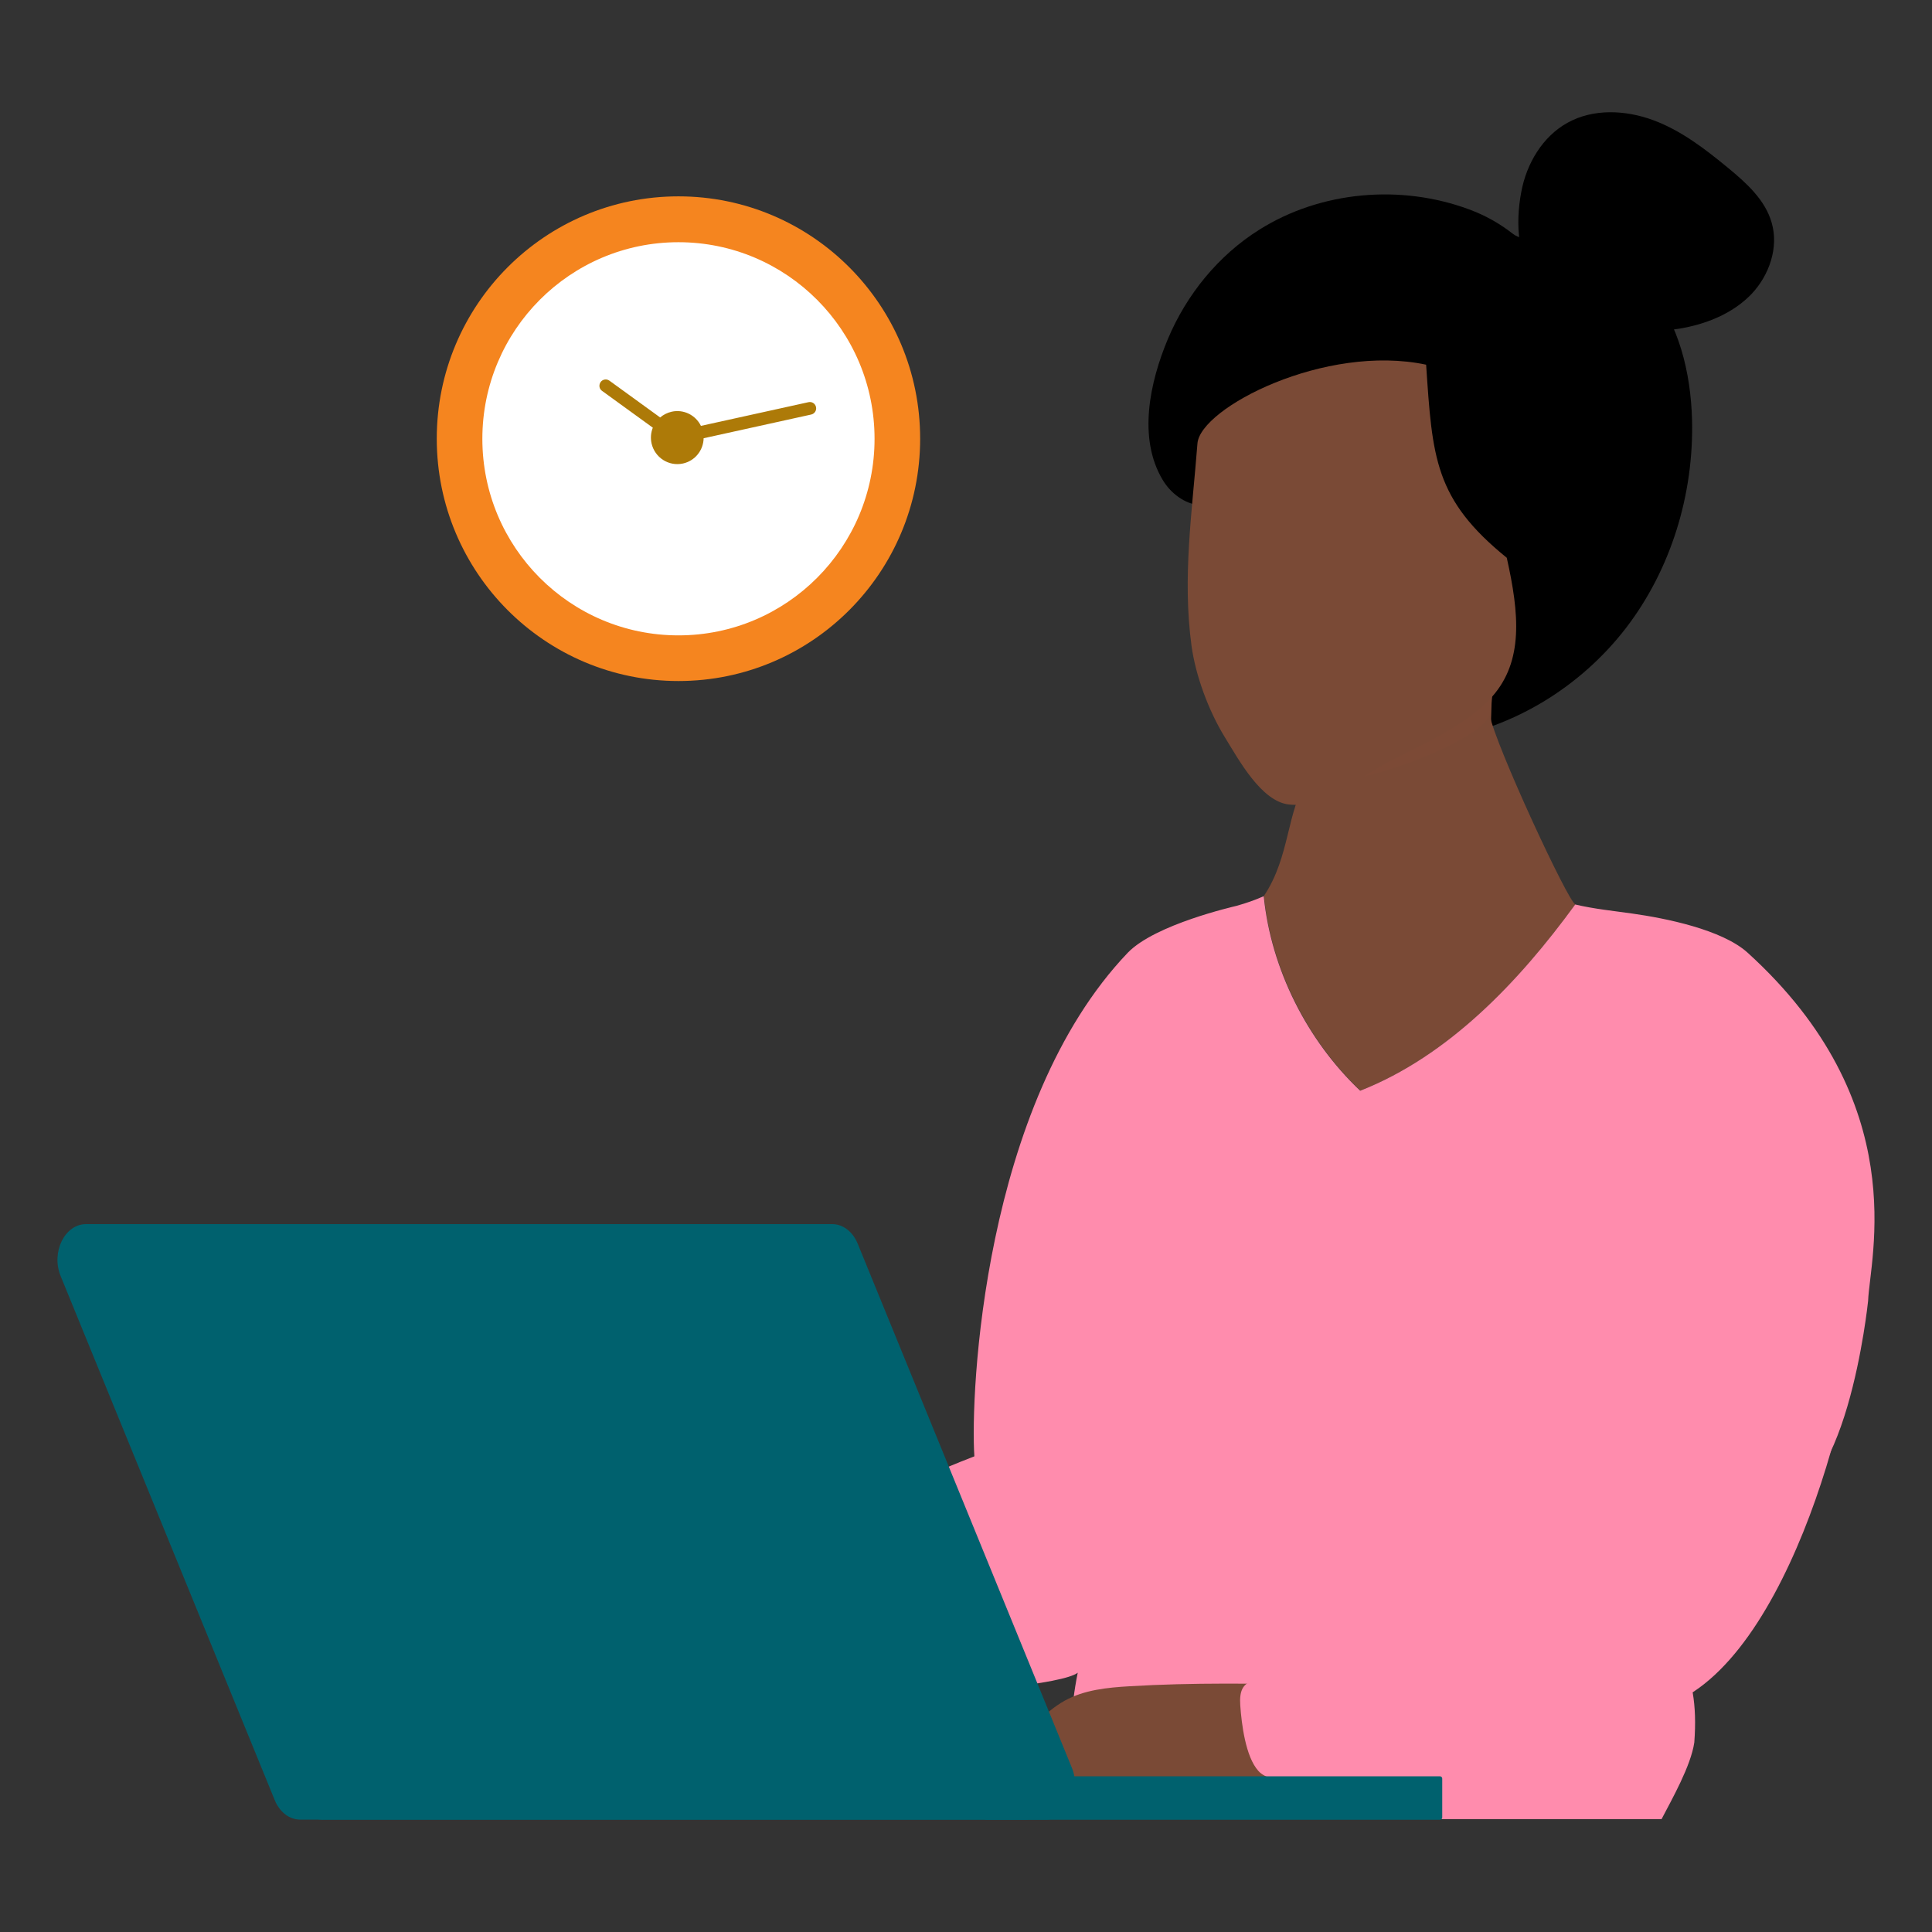 <?xml version="1.0" encoding="UTF-8"?>
<svg id="Layer_1" xmlns="http://www.w3.org/2000/svg" viewBox="0 0 300 300">
  <rect x="0" y="0" width="300" height="300" fill="#333333" stroke="none"/>
  <defs>
    <style>
      .cls-1 {
        fill: #7a4a36;
      }

      .cls-2 {
        fill: #ad7a08;
      }

      .cls-3 {
        fill: #fff;
      }

      .cls-4 {
        fill: #f5851f;
      }

      .cls-5 {
        fill: #7c4a36;
      }

      .cls-6 {
        fill: #00616e;
      }

      .cls-7 {
        fill: #ff8cad;
      }
    </style>
  </defs>
  <path class="cls-4" d="M105.35,30.49c20.73,0,37.53,16.85,37.53,37.63s-16.8,37.63-37.53,37.63-37.53-16.85-37.53-37.63,16.8-37.63,37.53-37.63"/>
  <path class="cls-3" d="M105.35,37.61c-16.81,0-30.45,13.67-30.45,30.53s13.63,30.52,30.45,30.52,30.45-13.67,30.45-30.52-13.63-30.53-30.45-30.53"/>
  <path class="cls-2" d="M102.51,64.82c.5-.42,1.09-.73,1.78-.89,1.88-.42,3.74.54,4.55,2.2l16.7-3.68c.54-.12,1.05.22,1.17.75.12.53-.22,1.05-.75,1.17l-16.7,3.68c-.04,1.86-1.32,3.5-3.2,3.92-2.21.49-4.39-.91-4.89-3.13-.18-.85-.1-1.68.2-2.43l-7.89-5.72c-.2-.14-.34-.36-.38-.57-.06-.26,0-.55.16-.79.32-.44.93-.54,1.37-.22l7.89,5.72Z"/>
  <path d="M223.49,114.84c11.42-1.7,21.94-8.17,28.98-17.31,7.02-9.14,10.56-20.81,10.27-32.35-.2-7.32-2.02-14.86-6.67-20.52-3.38-4.11-8.43-7.22-13.79-7.85-2.49-.3-5.4,1.03-7.38-.52-2.12-1.64-4.23-2.83-6.79-3.78-10.56-3.92-22.97-2.87-32.54,3.14-6.39,4-11.34,10.11-14.24,17.03-2.77,6.63-4.69,15.33-.79,21.84,1.25,2.08,3.39,3.72,5.8,3.94,11.14,1.05,17.19,13.87,22.48,23.72,1.66,3.09,3.08,6.37,5.54,8.86,2.43,2.53,5.68,4.29,9.14,3.78"/>
  <path class="cls-5" d="M206.38,129.15c.71-1.72,1.23-3.64,1.52-5.78.75-5.5.32-11.42.59-16.93,6.23-.67,12.46-1.37,18.7-2.04,1.09-.12,2.27-.22,3.2.36.87.53,1.68-2.65,1.76-1.64.1,1.01-.5,5.08-.54,6.11-.12,3.01-.14,6.03-.1,9.04-1.98,4.63-20.75,13.29-25.15,10.88"/>
  <path class="cls-1" d="M211.24,169.35c13.67-5.38,24.61-16.87,33.39-28.92-1.09-.26-12.49-24.89-13.3-29.38-2,4.65-23.88,12.41-28.28,9.99-3.29,4.83-2.68,11.94-6.79,18.08,1.13,11.32,6.76,22.45,14.98,30.23"/>
  <path class="cls-7" d="M274.48,233.16c-.32,4.45-22.74,7.74-21.95,12.07,7.27,9.44,11.47,13.28,10.56,25.35-.55,3.66-3.43,8.72-5.08,11.89h-90.43c-.73-1.62-2.5-11.53-.23-22.73-4.59,3.53-61.69,5.76-64.72,3.59-.91-.65-5.7-11.06-3.68-13.49,22.63-6.39,29.52-14.9,52.35-23.7-.65-9.54,1.31-54.63,23.82-78.2,4.25-4.41,16.52-7.18,16.89-7.28,1.5-.42,2.91-.91,4.22-1.5,1.13,11.3,6.74,22.42,14.98,30.21,13.67-5.38,24.61-16.87,33.39-28.92,2.91.69,5.92.99,8.88,1.41,5.18.73,13.86,2.48,17.83,6.02,25.84,23.4,19.01,47.53,18.77,54.11,0,0-3.41,33.4-15.6,31.2"/>
  <path class="cls-1" d="M221.45,56.66c.97,14.42,1.29,20.85,12.52,29.95,1.96,8.74,2.59,16.03-2.24,21.53-3.7,4.21-10.44,7.31-15.47,9.82-5.02,2.53-10.51,7.58-16.13,6.96-4.27-.48-7.75-6.88-10-10.55-2.47-4.04-4.48-9.47-5.11-14.08-1.44-10.62.09-20.74.92-31.43.44-5.54,19.84-15.55,35.51-12.23"/>
  <path class="cls-1" d="M207.94,272.2c-4.39,3.8-10.76,5.42-16.56,4.21-3.3-.69-4.88,1.12-8.18.38-2.57-.59-6.4-.9-8.78.37-2.45,1.3-3.64.81-5.65,2.55-1.56,1.33-3.62,2-5.7,2.23-2.08.24-4.17.08-6.25-.1-.89-.08-1.84-.16-2.55-.67-2.25-1.58,2.3-7.6,3.38-9.26,1.98-3.03,4.41-5.99,7.68-7.83,3.01-1.68,6.61-2.04,10.09-2.24,9.79-.59,19.62-.42,29.44-.24,2.26,2.39,3.76,7.42,3.09,10.59"/>
  <path class="cls-7" d="M288.22,203.71c-.04-16.14-5.46-32.07-12.58-46.55l-21.62,23.76c-2.93,7.32-3.9,15.41-2.85,23.23.44,3.3,1.17,6.86,2.29,10.01,1.09,3.09,3.28,5.44,2.95,8.96-.3,3.09-2.25,5.98-5.02,7.36-2.14,1.09-5.01,1.64-5.72,3.94-.34,1.07-.06,2.27-.38,3.34-.73,2.39-3.78,2.95-6.27,3.24-7.38.87-15.37,3.03-21.74,6.98-6.25,3.9-11.22,9.24-18.42,11.85-3.74,1.37-6.61.36-6.27,4.99.2,2.85.81,7.95,2.81,10.17,2.1,2.33,7.38,1.11,10.23.67,5.3-.83,10.43-2.69,15.77-3.2,4.85-.46,9.57-.42,14.38-1.44,9.95-2.12,10.49-3.62,20.85-5.64,20.2-3.92,31.62-48.83,31.6-61.66"/>
  <path d="M261.43,50.92c-7.93,1.5-16.08-1.03-22.06-6.55-3.86-3.56-4.08-9.62-3.14-14.6.81-4.35,3.28-8.55,7.16-10.7,4.02-2.24,9.04-2,13.35-.4,4.31,1.6,8.01,4.45,11.57,7.38,2.85,2.35,5.8,4.99,6.8,8.55,1.11,3.84-.38,8.13-3.12,11.04-2.77,2.89-6.63,4.53-10.57,5.28"/>
  <path class="cls-6" d="M162.48,282.55H50.09c-1.68,0-3.2-1.17-3.96-3.03L12.87,198.13c-1.5-3.68.63-8.05,3.96-8.05h112.39c1.68,0,3.2,1.17,3.96,3.03l33.26,81.39c1.5,3.68-.64,8.05-3.96,8.05"/>
  <path class="cls-6" d="M223.59,275.82h-70.43c-.2,0-.36.16-.36.36v6.03c0,.2.16.36.36.36h70.43c.2,0,.36-.16.36-.36v-6.03c0-.2-.16-.36-.36-.36"/>
  <path class="cls-6" d="M159.02,282.55H46.62c-1.68,0-3.2-1.17-3.96-3.03L9.41,198.13c-1.5-3.68.63-8.05,3.96-8.05h112.39c1.68,0,3.2,1.17,3.96,3.03l33.26,81.39c1.5,3.68-.64,8.05-3.96,8.05"/>
</svg>